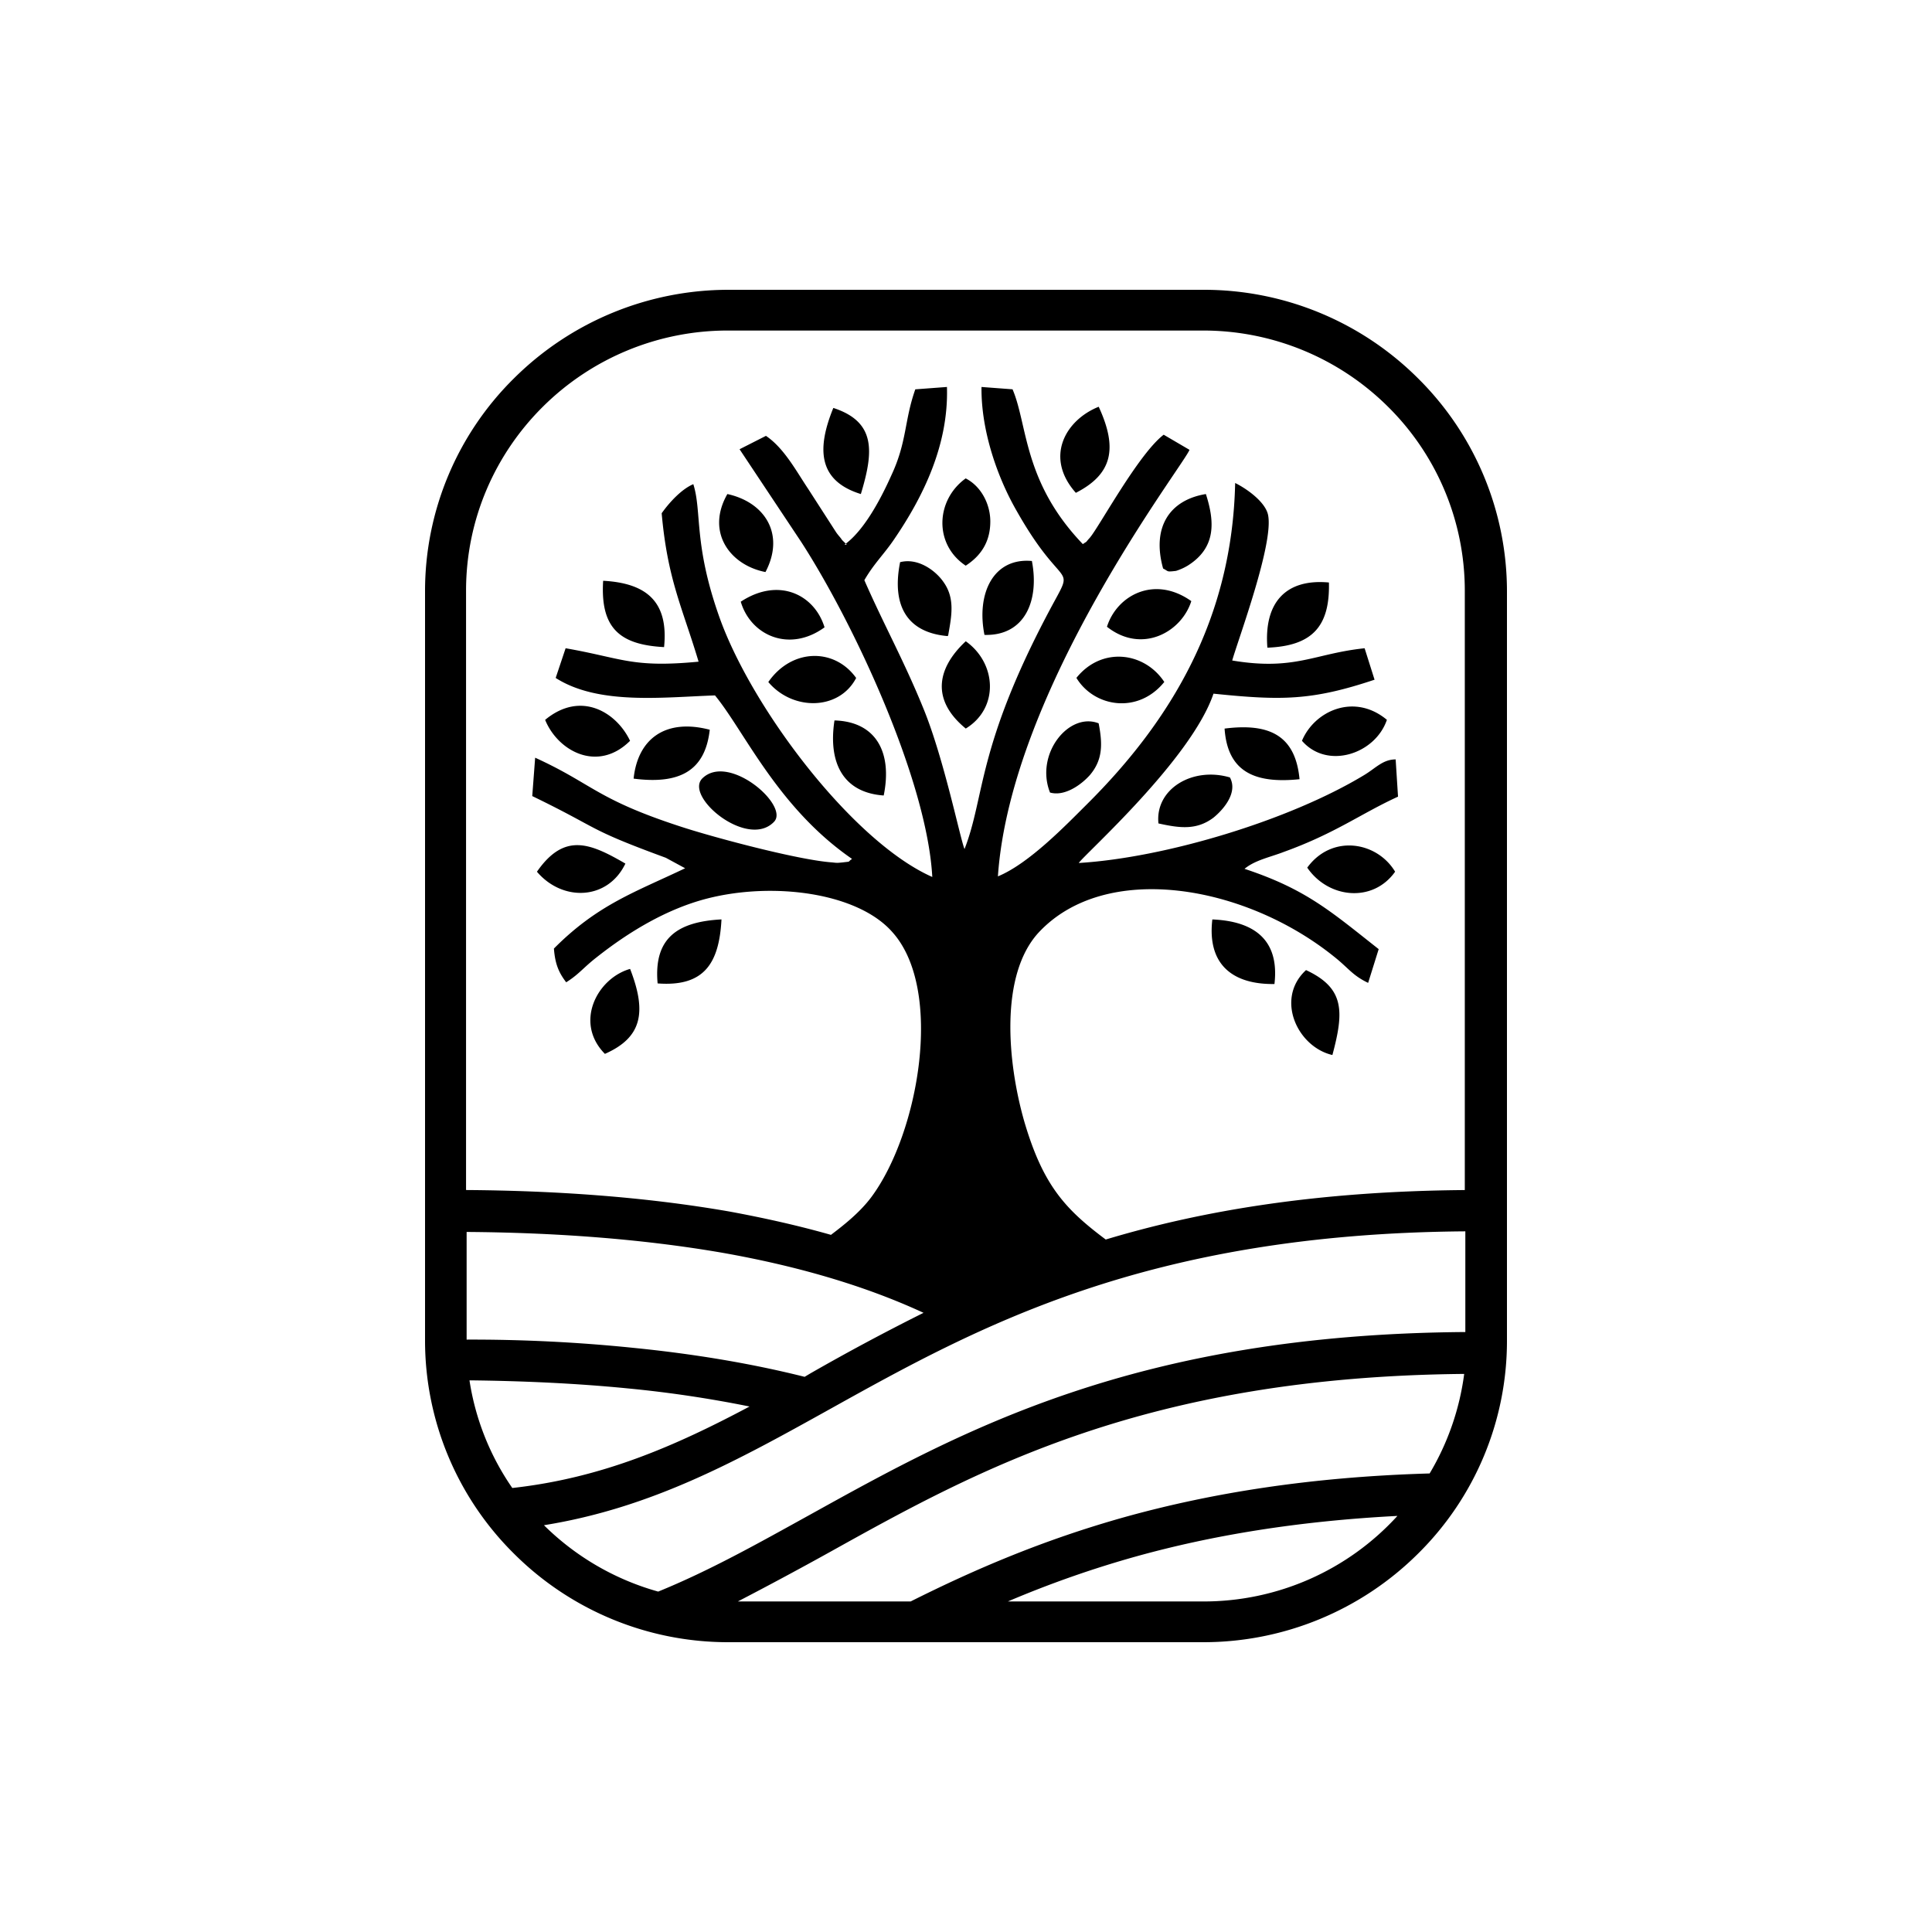 <svg width="16" height="16" xmlns="http://www.w3.org/2000/svg"><g clip-path="url(#prefix__a)"><path fill="none" d="M0 0h16v16H0z"/><g transform="matrix(.28 0 0 .28 2.4 2.4)"><svg xmlns:xlink="http://www.w3.org/1999/xlink" width="40" height="40" xmlns="http://www.w3.org/2000/svg"><svg width="40" height="40" fill="none" viewBox="0 0 40 40" xmlns="http://www.w3.org/2000/svg"><g clip-path="url(#prefix__b)"><path fill="#000" fill-rule="evenodd" d="M12.975 0h14.05a8.96 8.96 0 0 1 6.342 2.616A8.87 8.87 0 0 1 36 8.916v22.168a8.84 8.84 0 0 1-2.633 6.3A9 9 0 0 1 27.025 40h-14.05a8.96 8.96 0 0 1-6.342-2.616A8.87 8.87 0 0 1 4 31.084V8.916a8.84 8.84 0 0 1 2.633-6.3A9 9 0 0 1 12.975 0m3.5 7.539-.14-.138c-.069-.103-.086-.103-.173-.224l-.831-1.29c-.347-.517-.71-1.205-1.248-1.567l-.78.396 1.82 2.737c1.56 2.41 3.725 7.056 3.88 9.914-2.338-1.033-5.318-4.957-6.288-7.66-.78-2.185-.52-3.132-.78-3.958-.33.137-.693.516-.936.86.174 1.962.607 2.771 1.092 4.39-1.975.189-2.252-.104-3.933-.397l-.294.878c1.264.81 3.187.568 4.712.517.866 1.05 1.854 3.321 4.054 4.836-.156.103 0 .069-.277.103-.173.017-.156.017-.312 0-1.005-.069-3.569-.757-4.504-1.067-2.478-.809-2.582-1.256-4.28-2.03l-.086 1.135c2.061.999 1.559.947 3.95 1.825l.572.31c-1.473.705-2.582 1.067-3.881 2.375.034.447.138.705.363.998.382-.241.503-.43.901-.74.936-.74 2.062-1.429 3.275-1.739 1.958-.499 4.452-.172 5.475.999 1.524 1.704.78 5.938-.624 7.831-.347.465-.832.843-1.196 1.119-.97-.276-1.975-.5-2.997-.689-2.564-.447-5.232-.62-7.796-.637V8.898c0-2.117.866-4.044 2.27-5.438a7.75 7.75 0 0 1 5.474-2.255h14.051a7.75 7.75 0 0 1 5.475 2.255 7.65 7.65 0 0 1 2.27 5.438v17.729c-4.332.034-7.762.602-10.62 1.463-1.196-.895-1.855-1.601-2.41-3.494-.502-1.756-.727-4.32.417-5.577 1.975-2.134 6.098-1.429 8.749.706.433.344.537.55 1.005.774l.312-.998c-1.42-1.119-2.149-1.773-3.968-2.375.312-.259.762-.345 1.161-.5 1.525-.55 2.287-1.136 3.379-1.635l-.07-1.101c-.381 0-.589.258-.935.465-2.218 1.342-5.891 2.444-8.438 2.598.173-.258 3.327-3.063 3.985-5.008 2.01.207 2.91.207 4.764-.413l-.294-.93c-1.49.155-2.062.672-3.916.362.174-.62 1.248-3.494 1.057-4.32-.086-.362-.589-.74-.97-.93-.087 3.993-1.871 7.005-4.383 9.501-.624.62-1.715 1.756-2.634 2.134.381-5.576 5.527-12.203 5.666-12.616l-.763-.447c-.745.568-1.905 2.72-2.183 3.046-.173.19-.034.069-.208.19-1.767-1.842-1.628-3.529-2.079-4.579l-.918-.069c-.017 1.308.485 2.703 1.04 3.666 1.42 2.513 1.767 1.446.97 2.944-2.149 4.044-1.906 5.507-2.512 7.056-.122-.275-.607-2.667-1.213-4.148-.572-1.41-1.178-2.495-1.75-3.803.277-.482.572-.758.866-1.188.884-1.29 1.629-2.823 1.577-4.527l-.936.07c-.329.929-.242 1.548-.71 2.547-.346.774-.832 1.652-1.386 2.048zM5.23 27.866c2.495.017 5.111.19 7.589.62 2.13.378 4.14.946 5.925 1.772a66 66 0 0 0-3.344 1.79l-.173.103c-1.646-.413-3.361-.688-5.094-.86a47 47 0 0 0-4.903-.241zm.087 4.389c1.542.017 3.136.086 4.695.24a35 35 0 0 1 3.586.534c-2.2 1.17-4.366 2.117-7.017 2.41a7.6 7.6 0 0 1-1.264-3.167zm2.2 4.285c3.205-.516 5.717-1.91 8.472-3.442 4.331-2.41 9.321-5.18 18.78-5.25v2.978c-9.77.069-14.916 2.926-19.386 5.405-1.525.843-2.963 1.652-4.487 2.272a7.77 7.77 0 0 1-3.396-1.98zm5.717 2.255h5.129c1.854-.93 3.915-1.824 6.393-2.513 2.495-.688 5.405-1.17 8.957-1.273a7.7 7.7 0 0 0 1.022-2.944c-9.425.087-14.397 2.84-18.728 5.25a112 112 0 0 1-2.755 1.48zm8.005 0h5.786a7.75 7.75 0 0 0 5.735-2.53c-2.997.155-5.51.585-7.692 1.188a31 31 0 0 0-3.83 1.342M16.89 6.041c.381-1.256.45-2.134-.814-2.547-.485 1.188-.468 2.151.814 2.547m.676 8.916c.26-1.274-.225-2.186-1.456-2.22-.19 1.239.243 2.134 1.456 2.22m13.271 7.676c.346-1.29.364-1.979-.78-2.512-.918.843-.26 2.271.78 2.512M20.546 10.207c1.195.034 1.628-1.016 1.403-2.186-1.143-.104-1.646.964-1.403 2.185m2.72 1.273c.52.86 1.819 1.085 2.599.12-.59-.894-1.854-1.05-2.6-.12m-.78 3.39c.416.121.901-.206 1.178-.515.381-.448.381-.913.26-1.532-.883-.344-1.888.912-1.438 2.048m7.38-.395c-.12-1.274-.866-1.67-2.217-1.497.087 1.273.884 1.635 2.218 1.497M9.32 22.599c1.091-.482 1.247-1.222.745-2.513-.97.275-1.663 1.584-.745 2.513m16.372-6.816c.624.138 1.127.207 1.629-.172.294-.24.728-.74.485-1.188-1.109-.327-2.218.345-2.114 1.36m-15.523-1.325c1.334.172 2.114-.207 2.252-1.446-1.317-.344-2.13.275-2.252 1.446M7.31 17.212c.762.895 2.097.843 2.616-.241-1.04-.603-1.802-.93-2.616.24m21.813 3.322c.156-1.326-.624-1.86-1.837-1.91-.156 1.324.59 1.927 1.837 1.91m-9.13-7.556c.987-.603.918-1.928 0-2.582-.902.843-.988 1.773 0 2.582m-9.114 7.538c1.369.104 1.82-.585 1.889-1.893-1.3.069-2.01.55-1.889 1.893m12.37-14.51c1.075-.55 1.248-1.307.676-2.546-.987.395-1.611 1.497-.675 2.547m.919 3.96c1.022.809 2.2.172 2.495-.758-1.092-.774-2.2-.172-2.495.758m-10.1-1.618c.588-1.12-.018-2.066-1.127-2.307-.641 1.12.07 2.1 1.126 2.307m-2.998 2.22c.138-1.36-.537-1.893-1.802-1.962-.087 1.394.485 1.893 1.802 1.962m18.867 2.771c.745.86 2.166.396 2.512-.62-.97-.808-2.148-.258-2.512.62m.156 3.752c.624.912 1.94 1.05 2.599.12-.537-.894-1.871-1.118-2.599-.12M25.83 8.244c.173.086.087.104.381.07a1.6 1.6 0 0 0 .347-.156c.849-.533.797-1.308.537-2.117-1.057.172-1.611.964-1.265 2.203m3.084 2.341c1.3-.051 1.854-.602 1.82-1.928-1.3-.12-1.924.62-1.82 1.928m-14.761 1.016c.727.86 2.096.843 2.598-.12-.64-.896-1.905-.879-2.598.12m-.815-2.376c.295.999 1.438 1.515 2.478.758-.295-.964-1.352-1.498-2.478-.758M7.552 12.72c.38.93 1.559 1.567 2.512.62-.399-.843-1.455-1.497-2.512-.62m11.92-2.495c.104-.585.207-1.102-.139-1.584-.225-.327-.745-.723-1.282-.585-.26 1.308.225 2.083 1.403 2.186zm.52-2.066c.45-.292.727-.705.727-1.308 0-.499-.26-1.032-.728-1.273-.883.636-.953 1.945 0 2.581m-7.78 6.283c-.572.533 1.334 2.117 2.114 1.29.45-.481-1.334-2.03-2.114-1.29" clip-rule="evenodd"/></g><defs><clipPath id="prefix__b"><path d="M0 0h40v40H0z"/></clipPath><clipPath id="prefix__a"><rect width="16" height="16" rx="0" ry="0"/></clipPath></defs></svg></svg></g></g></svg>